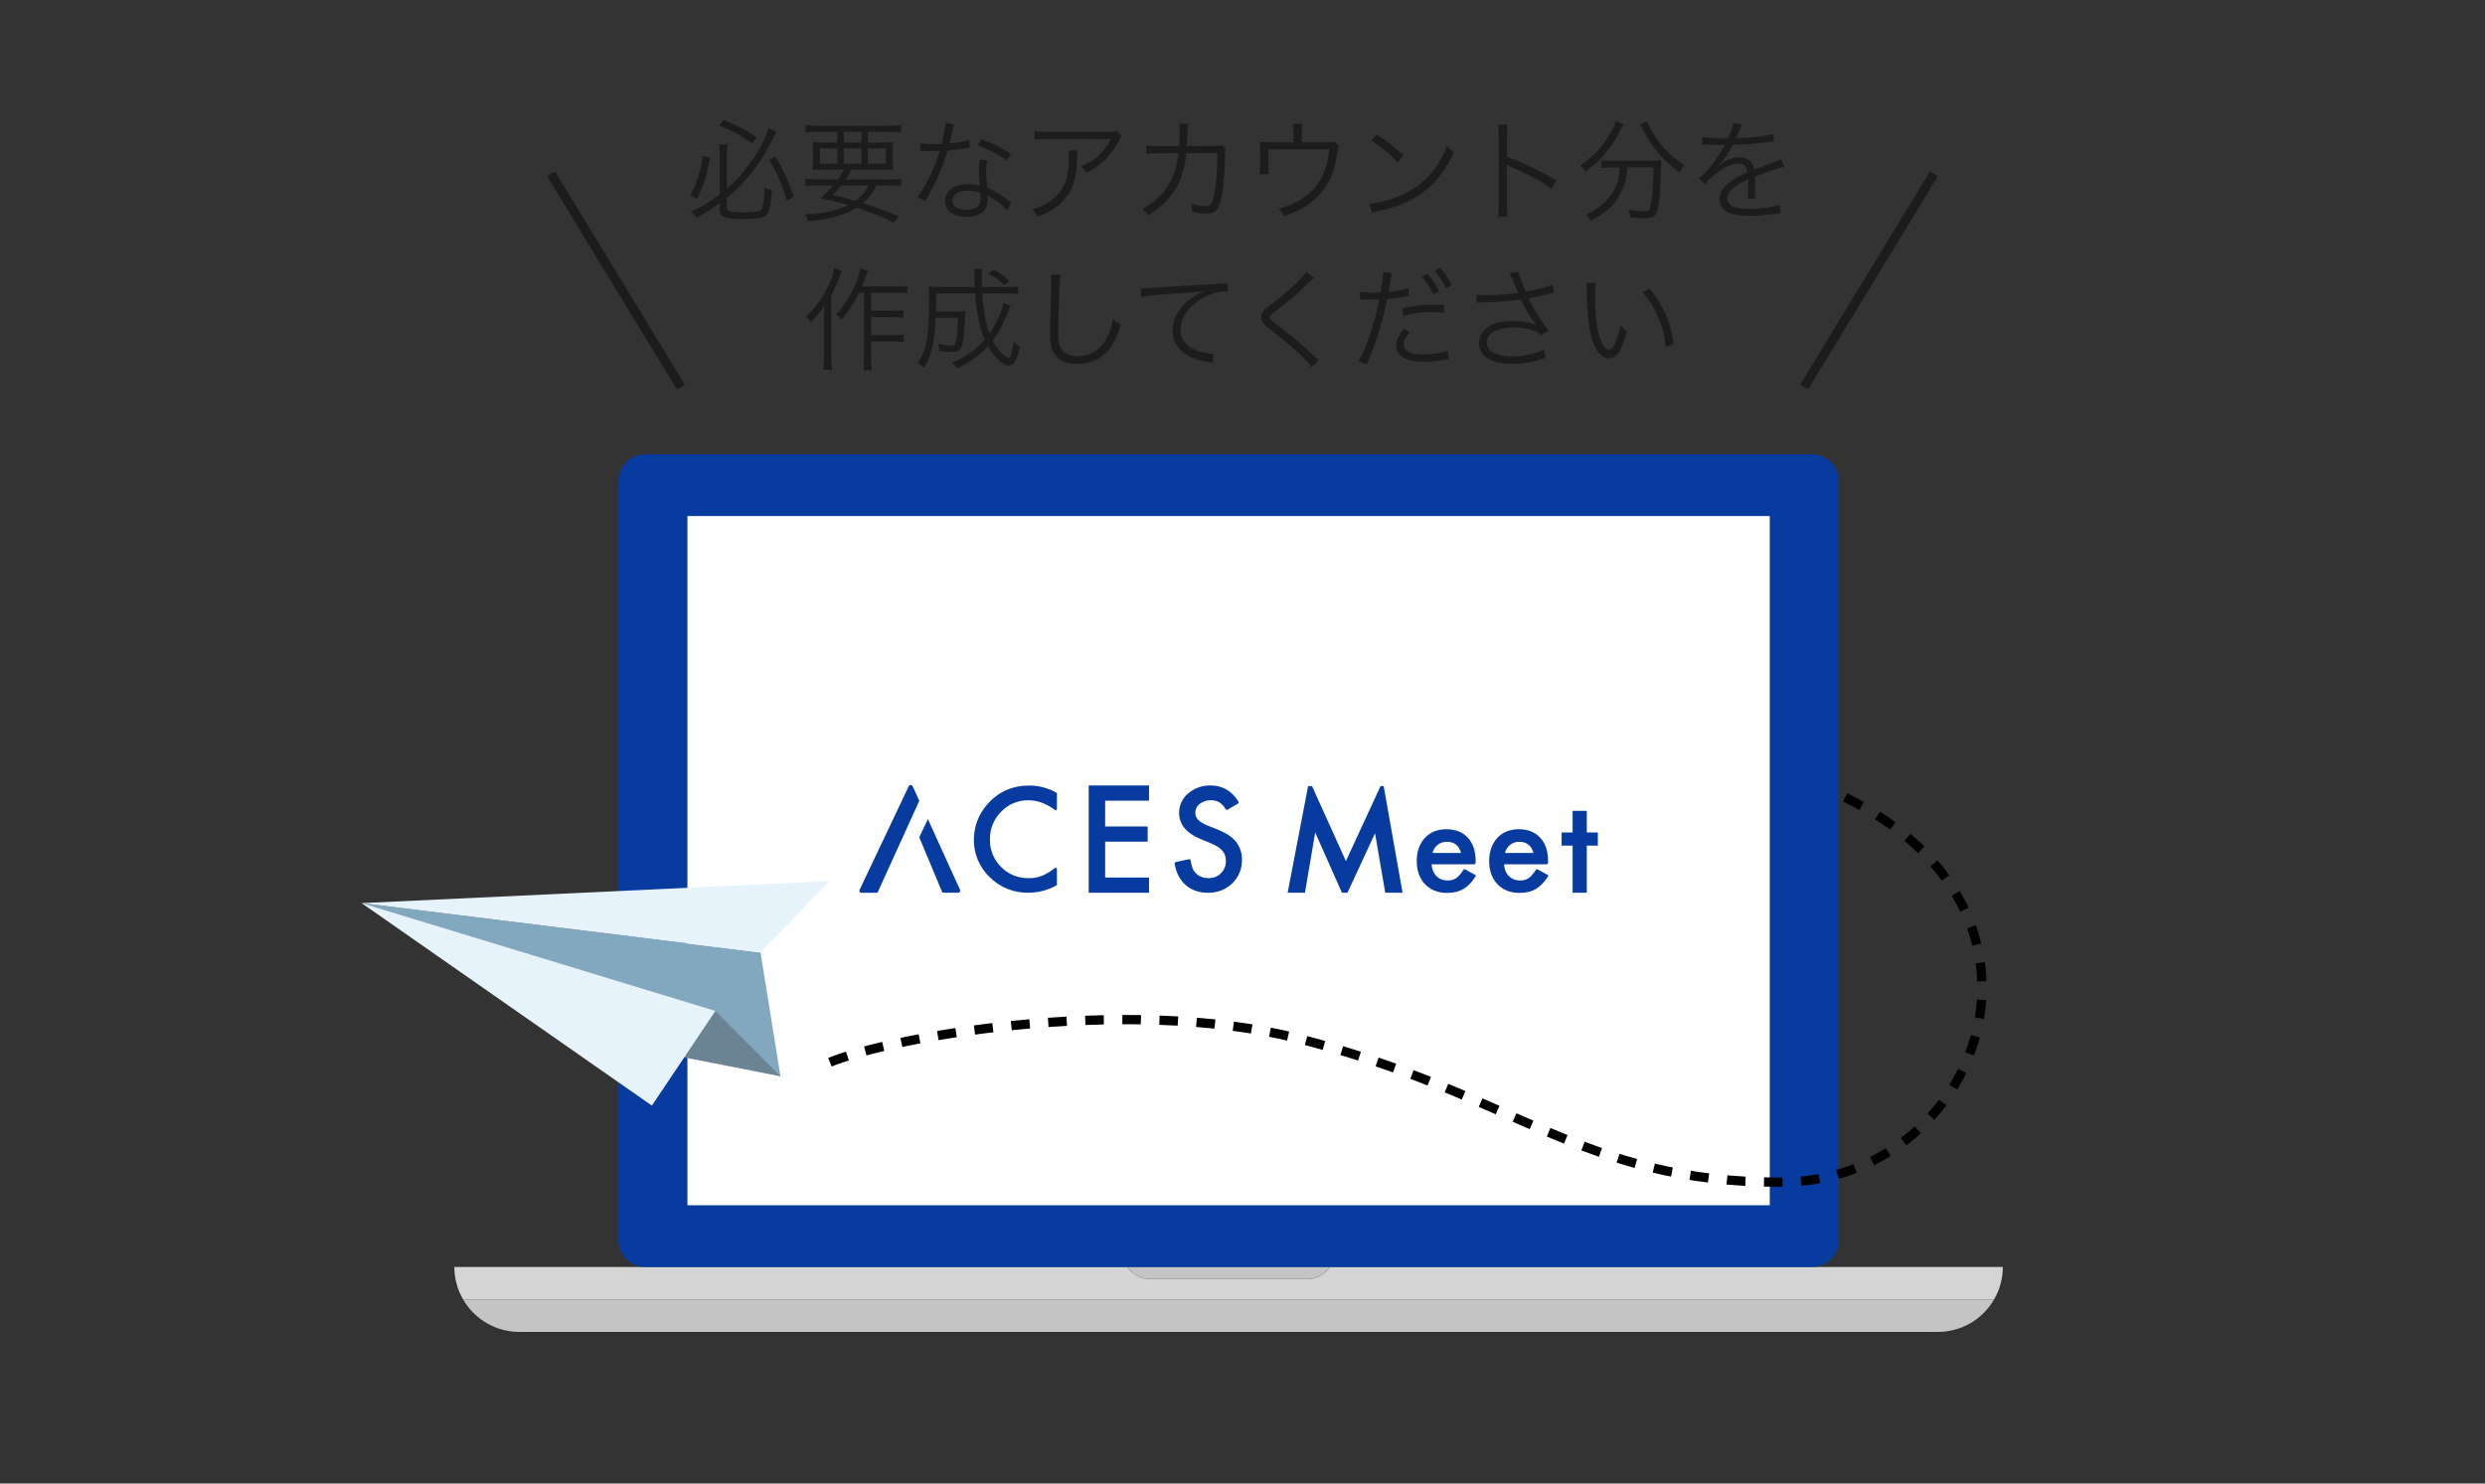 <svg width="268" height="160" viewBox="0 0 268 160" fill="none" xmlns="http://www.w3.org/2000/svg">
<rect x="0" y="0" width="268" height="160" fill="#333333" stroke="none"/>
<line x1="59.427" y1="18.74" x2="73.427" y2="41.74" stroke="#1C1C1C"/>
<line y1="-0.5" x2="26.926" y2="-0.5" transform="matrix(-0.52 0.854 0.854 0.52 209 19)" stroke="#1C1C1C"/>
<path d="M78.392 21.332C79.256 20.612 79.52 20.372 80.06 19.772C81.5 18.212 82.472 16.784 83.324 14.996C83.552 14.516 83.588 14.444 83.72 14.204L82.856 13.844C82.592 14.924 81.86 16.28 80.792 17.732C79.964 18.86 79.364 19.508 78.392 20.384V16.712C78.392 16.268 78.416 15.932 78.476 15.584H77.54C77.6 16.076 77.624 16.34 77.624 16.724V20.96C76.496 21.824 75.764 22.256 74.504 22.832C74.792 23.06 74.912 23.204 75.092 23.504C76.208 22.904 76.688 22.592 77.624 21.896V22.592C77.624 23.432 78.092 23.624 80.132 23.624C81.44 23.624 82.088 23.552 82.436 23.348C82.904 23.084 83.096 22.412 83.252 20.528C82.952 20.468 82.772 20.396 82.46 20.228C82.436 21.08 82.412 21.404 82.328 21.884C82.22 22.52 82.112 22.688 81.8 22.784C81.524 22.868 80.972 22.916 80.228 22.916C78.728 22.916 78.392 22.82 78.392 22.412V21.332ZM77.576 13.544C79.16 14.18 80.036 14.66 81.128 15.488L81.62 14.804C80.396 13.988 79.604 13.568 78.044 12.944L77.576 13.544ZM75.8 16.796C75.644 17.828 75.536 18.308 75.248 19.184C75.008 19.94 74.852 20.288 74.444 21.044L75.176 21.476C75.908 19.904 76.196 18.98 76.58 17.012L75.8 16.796ZM82.94 17.264C83.42 18.008 83.612 18.344 83.924 19.064C84.32 19.952 84.524 20.528 84.848 21.656L85.604 21.212C84.992 19.412 84.44 18.224 83.612 16.892L82.94 17.264ZM88.184 19.352C87.548 19.352 87.164 19.328 86.852 19.28V20.072C87.224 20.024 87.608 20.012 88.184 20.012H89.828C89.3 20.624 89.072 20.876 88.508 21.38C89.708 21.632 90.56 21.836 91.496 22.112C90.188 22.76 88.772 23.06 86.78 23.108C86.96 23.396 87.044 23.576 87.128 23.852C89.552 23.648 91.052 23.228 92.408 22.388C94.076 22.952 95.024 23.336 96.368 23.996L96.908 23.336C95.564 22.76 94.556 22.388 93.068 21.908C93.728 21.344 94.112 20.84 94.508 20.012H95.828C96.404 20.012 96.788 20.024 97.172 20.072V19.28C96.86 19.328 96.488 19.352 95.828 19.352H91.184C91.448 18.956 91.52 18.86 91.856 18.272H94.952C95.648 18.272 96.032 18.284 96.332 18.32C96.296 18.032 96.284 17.792 96.284 17.264V16.412C96.284 15.896 96.296 15.644 96.332 15.32C95.996 15.356 95.6 15.38 95.024 15.38H93.596V14.216H95.84C96.452 14.216 96.836 14.228 97.172 14.276V13.484C96.86 13.532 96.476 13.556 95.804 13.556H88.232C87.584 13.556 87.176 13.532 86.876 13.484V14.276C87.2 14.228 87.584 14.216 88.208 14.216H90.308V15.38H88.94C88.4 15.38 87.98 15.356 87.644 15.32C87.68 15.644 87.692 15.932 87.692 16.412V17.276C87.692 17.756 87.68 18.008 87.644 18.32C87.956 18.284 88.352 18.272 89.024 18.272H91.016C90.776 18.74 90.692 18.872 90.344 19.352H88.184ZM93.656 20.012C93.38 20.66 92.96 21.14 92.24 21.668C91.328 21.392 90.908 21.284 89.792 21.032C90.236 20.588 90.392 20.396 90.704 20.012H93.656ZM90.992 14.216H92.912V15.38H90.992V14.216ZM90.308 15.992V17.66H88.424V15.992H90.308ZM90.992 15.992H92.912V17.66H90.992V15.992ZM93.596 15.992H95.552V17.66H93.596V15.992ZM101.96 13.268C101.936 13.82 101.744 14.84 101.552 15.524C101.324 15.524 100.928 15.536 100.688 15.536C100.028 15.536 99.668 15.512 99.26 15.44L99.248 16.268C99.32 16.268 99.38 16.268 99.404 16.268C99.44 16.268 99.536 16.268 99.668 16.28C99.848 16.28 100.256 16.292 100.46 16.292C100.64 16.292 101.048 16.28 101.348 16.268C101 17.408 100.652 18.272 100.1 19.364C99.656 20.228 99.332 20.756 98.948 21.236L99.764 21.716C99.824 21.62 99.896 21.476 100.004 21.308C100.46 20.516 100.568 20.312 100.856 19.736C101.384 18.632 101.816 17.516 102.188 16.232C102.92 16.184 103.664 16.088 104.156 15.98C104.444 15.932 104.444 15.932 104.576 15.908L104.54 15.08C103.988 15.26 103.232 15.404 102.392 15.476C102.56 14.864 102.632 14.576 102.716 14.168C102.812 13.676 102.824 13.628 102.908 13.4L101.96 13.268ZM109.028 16.58C108.056 15.956 107.252 15.548 105.86 14.996L105.416 15.668C106.676 16.124 107.588 16.604 108.596 17.3L109.028 16.58ZM109.052 21.896C108.968 21.836 108.968 21.836 108.836 21.704C108.188 21.128 107.444 20.672 106.484 20.252C106.412 19.796 106.352 18.968 106.352 18.428C106.352 18.008 106.388 17.756 106.508 17.312L105.692 17.228C105.596 17.672 105.572 17.96 105.572 18.392C105.572 18.692 105.596 19.256 105.656 20.036C105.188 19.904 104.888 19.856 104.444 19.856C103.904 19.856 103.448 19.94 103.028 20.12C102.356 20.396 101.912 20.996 101.912 21.644C101.912 22.712 102.812 23.384 104.252 23.384C105.716 23.384 106.532 22.7 106.532 21.464C106.532 21.344 106.532 21.272 106.508 21.08C107.384 21.536 108.14 22.136 108.608 22.712L109.052 21.896ZM105.716 20.804C105.716 20.804 105.74 21.176 105.74 21.32C105.74 22.22 105.272 22.628 104.24 22.628C103.292 22.628 102.716 22.256 102.716 21.644C102.716 20.984 103.364 20.564 104.384 20.564C104.864 20.564 105.212 20.624 105.716 20.804ZM120.464 14.144C120.248 14.228 120.248 14.228 119.444 14.228H113C112.316 14.228 111.98 14.204 111.572 14.144V15.068C112.016 15.02 112.328 15.008 112.988 15.008H119.804C119.456 15.692 119.012 16.28 118.46 16.796C117.896 17.324 117.404 17.612 116.564 17.936C116.876 18.212 116.972 18.32 117.152 18.62C118.712 17.9 119.828 16.808 120.656 15.2C120.8 14.912 120.824 14.876 120.944 14.72L120.464 14.144ZM115.232 16.232C115.268 16.46 115.28 16.544 115.28 16.88C115.28 19.22 114.812 20.444 113.54 21.464C112.916 21.98 112.316 22.28 111.344 22.568C111.632 22.868 111.716 22.988 111.896 23.372C113.348 22.82 114.236 22.22 114.968 21.296C115.784 20.264 116.12 19.076 116.156 17.072C116.168 16.448 116.168 16.448 116.204 16.232H115.232ZM124.904 15.764C124.304 15.764 124.016 15.752 123.608 15.68L123.62 16.592C124.052 16.532 124.184 16.532 124.892 16.532L127.076 16.52C126.92 17.864 126.74 18.536 126.332 19.376C125.672 20.72 124.64 21.776 123.212 22.532C123.512 22.796 123.608 22.892 123.824 23.24C125.18 22.424 126.296 21.296 126.968 20.06C127.496 19.052 127.772 18.056 127.928 16.52L131.288 16.508C131.276 18.284 131.168 19.82 130.988 20.768C130.76 21.956 130.568 22.244 129.98 22.244C129.584 22.244 129.08 22.148 128.432 21.932C128.54 22.244 128.564 22.412 128.564 22.688C128.564 22.724 128.564 22.76 128.564 22.832C129.2 22.976 129.668 23.036 130.052 23.036C131.132 23.036 131.492 22.604 131.792 20.96C131.948 20.132 132.092 18.32 132.128 16.76C132.14 16.328 132.152 16.22 132.224 16.04L131.78 15.656C131.54 15.728 131.528 15.74 130.988 15.74L127.988 15.752C128.024 15.416 128.024 15.272 128.048 14.9C128.096 13.628 128.096 13.628 128.144 13.352L127.172 13.328C127.208 13.544 127.22 13.676 127.22 13.952C127.22 14.48 127.196 15.14 127.148 15.752L124.904 15.764ZM140.384 15.344V14.12C140.384 13.832 140.408 13.592 140.444 13.364H139.436C139.484 13.652 139.496 13.784 139.496 14.132V15.344H136.952C136.496 15.344 136.22 15.332 135.848 15.296C135.884 15.584 135.896 15.896 135.896 16.268V17.888C135.896 18.2 135.872 18.584 135.848 18.788H136.832C136.808 18.56 136.796 18.284 136.796 17.9V16.1H143.348C143.12 18.536 142.244 20.18 140.564 21.344C139.76 21.884 139.052 22.208 137.912 22.508C138.224 22.844 138.296 22.964 138.464 23.324C139.904 22.844 141.068 22.184 141.98 21.332C143.132 20.24 143.864 18.764 144.152 16.952C144.308 15.932 144.308 15.932 144.416 15.74L143.924 15.272C143.708 15.344 143.66 15.344 142.916 15.344H140.384ZM147.872 15.164C148.916 15.8 149.864 16.58 150.728 17.516L151.352 16.772C150.488 15.92 149.744 15.332 148.46 14.516L147.872 15.164ZM147.956 22.964C148.256 22.868 148.352 22.844 148.676 22.772C150.68 22.316 151.916 21.824 153.152 20.984C154.736 19.892 155.852 18.488 156.812 16.4C156.476 16.172 156.356 16.064 156.08 15.692C155.108 18.236 153.5 20 151.184 21.032C150.068 21.548 148.628 21.92 147.692 21.956L147.956 22.964ZM162.584 23.372C162.536 23.036 162.524 22.772 162.524 22.1V18.488C162.524 18.188 162.512 18.02 162.476 17.78L162.5 17.768C162.608 17.852 162.692 17.9 162.872 17.972C164.564 18.668 166.22 19.556 167.348 20.348L167.864 19.46C165.764 18.248 164.372 17.588 162.524 16.928V14.684C162.524 14 162.536 13.748 162.584 13.436H161.552C161.6 13.736 161.624 14.024 161.624 14.66V22.112C161.624 22.76 161.6 23.048 161.552 23.372H162.584ZM174.704 18.056C174.62 19.112 174.452 19.772 174.056 20.528C173.48 21.62 172.568 22.412 171.032 23.156C171.284 23.396 171.404 23.552 171.56 23.828C173.024 23.072 173.96 22.256 174.584 21.212C175.136 20.276 175.412 19.376 175.52 18.056H178.316C178.316 20.132 178.172 21.764 177.92 22.496C177.836 22.724 177.704 22.796 177.32 22.796C176.888 22.796 176.288 22.724 175.628 22.592C175.748 22.94 175.784 23.12 175.82 23.444C176.576 23.516 176.996 23.54 177.392 23.54C178.088 23.54 178.376 23.42 178.58 23.06C178.892 22.496 179.12 20.468 179.12 18.14C179.132 17.6 179.132 17.504 179.168 17.288C178.82 17.336 178.46 17.348 177.908 17.348H173.96C173.468 17.348 173.06 17.324 172.712 17.276V18.128C173.084 18.08 173.492 18.056 173.948 18.056H174.704ZM174.212 13.076C174.152 13.436 173.996 13.808 173.696 14.336C172.892 15.776 171.86 16.88 170.408 17.852C170.684 18.08 170.84 18.26 170.996 18.5C172.688 17.252 173.852 15.86 174.776 14C174.956 13.628 175.004 13.532 175.112 13.388L174.212 13.076ZM176.876 13.412C176.936 13.508 177.008 13.64 177.068 13.748C178.196 15.956 179.216 17.168 181.112 18.572C181.292 18.26 181.448 18.056 181.676 17.84C180.032 16.76 179.012 15.68 178.136 14.108C177.884 13.652 177.776 13.412 177.68 13.1L176.876 13.412ZM186.164 14.924C184.94 14.924 184.028 14.876 183.596 14.792L183.584 15.62C183.716 15.608 183.74 15.608 183.848 15.608C183.884 15.608 183.98 15.608 184.04 15.608C184.484 15.62 185.612 15.644 185.804 15.644C185.864 15.644 185.984 15.632 186.032 15.62C185.96 15.74 185.96 15.74 185.924 15.8C185.06 17.336 184.064 18.596 183.236 19.232L183.908 19.904C184.1 19.58 184.364 19.304 184.832 18.908C185.804 18.08 186.752 17.636 187.508 17.636C188.072 17.636 188.36 17.924 188.456 18.584C187.652 18.932 187.076 19.244 186.668 19.544C185.852 20.156 185.444 20.78 185.444 21.44C185.444 22.676 186.488 23.288 188.636 23.288C189.56 23.288 190.604 23.204 191.552 23.048C191.792 23.012 191.852 23 192.032 22.988L191.924 22.064C191.24 22.34 189.908 22.532 188.72 22.532C187.028 22.532 186.284 22.184 186.284 21.392C186.284 20.672 186.908 20.108 188.54 19.34C188.552 19.484 188.552 19.508 188.552 19.7C188.552 20.432 188.516 21.164 188.48 21.428L189.296 21.416C189.272 21.248 189.272 21.152 189.272 20.984C189.272 20.876 189.272 20.708 189.284 20.444C189.296 20.204 189.296 19.94 189.296 19.784C189.296 19.484 189.296 19.364 189.272 19.052C190.772 18.464 191.852 18.104 192.476 17.996L192.092 17.156C191.9 17.288 191.864 17.3 191.276 17.504C190.748 17.696 190.064 17.948 189.188 18.296C189.032 17.408 188.492 16.964 187.604 16.964C186.98 16.964 186.344 17.168 185.792 17.552C185.672 17.636 185.672 17.636 185.24 17.972C185.228 17.96 185.228 17.96 185.216 17.936C185.216 17.936 185.216 17.936 185.216 17.924C185.216 17.924 185.228 17.924 185.228 17.912C185.24 17.9 185.3 17.852 185.384 17.792C185.432 17.756 185.672 17.48 185.792 17.336C186.212 16.82 186.512 16.34 186.872 15.632C188.324 15.584 189.584 15.488 190.832 15.32C191.048 15.284 191.12 15.272 191.312 15.26L191.24 14.444C190.58 14.66 189.38 14.804 187.46 14.9C187.352 14.9 187.352 14.9 187.208 14.912C187.268 14.804 187.424 14.48 187.58 14.096C187.784 13.604 187.784 13.604 187.892 13.448L186.932 13.28C186.896 13.664 186.752 14.084 186.356 14.924H186.164ZM93.175 31.572V38.664C93.175 39.3 93.151 39.636 93.103 39.924H94.027C93.967 39.624 93.943 39.252 93.943 38.664V36.828H96.415C96.835 36.828 97.147 36.852 97.471 36.9V36.072C97.135 36.12 96.847 36.144 96.415 36.144H93.943V34.2H96.379C96.787 34.2 97.063 34.224 97.435 34.272V33.444C97.099 33.492 96.823 33.516 96.379 33.516H93.943V31.572H96.763C97.267 31.572 97.555 31.584 97.855 31.632V30.816C97.507 30.876 97.243 30.888 96.763 30.888H92.959C93.139 30.468 93.199 30.312 93.367 29.82C93.475 29.508 93.511 29.424 93.607 29.208L92.767 28.932C92.731 29.34 92.551 29.928 92.263 30.636C91.723 31.932 91.075 32.928 90.139 33.924C90.499 34.176 90.499 34.176 90.739 34.5C91.531 33.564 92.083 32.712 92.647 31.572H93.175ZM89.971 28.932C89.899 29.4 89.743 29.916 89.467 30.54C88.831 31.992 87.991 33.18 86.935 34.14C87.223 34.428 87.223 34.428 87.439 34.776C88.135 34.068 88.507 33.588 88.927 32.88C88.891 33.588 88.879 33.912 88.879 34.428V38.412C88.879 38.988 88.855 39.408 88.795 39.876H89.731C89.671 39.48 89.647 38.976 89.647 38.436V31.872C90.103 30.972 90.259 30.624 90.535 29.88C90.631 29.64 90.667 29.532 90.811 29.208L89.971 28.932ZM108.199 32.664C108.067 33.54 107.443 34.932 106.723 35.964C106.279 34.812 106.015 33.36 105.931 31.644H108.463C109.099 31.644 109.435 31.656 109.807 31.704V30.888C109.507 30.948 109.195 30.96 108.523 30.96H105.907C105.883 30.396 105.883 30.216 105.883 30C105.883 29.544 105.895 29.256 105.943 29.016H105.019C105.079 29.292 105.091 29.484 105.139 30.96H101.599C100.987 30.96 100.555 30.948 100.135 30.9C100.195 31.308 100.207 31.5 100.207 32.304C100.207 34.644 100.075 36.264 99.811 37.344C99.643 38.016 99.415 38.52 98.971 39.144C99.223 39.288 99.391 39.432 99.607 39.684C100.099 38.952 100.315 38.436 100.519 37.584C100.735 36.696 100.831 35.808 100.903 34.272H103.303C103.291 35.22 103.231 36.12 103.147 36.624C103.063 37.152 102.967 37.26 102.571 37.26C102.175 37.26 101.815 37.212 101.155 37.068C101.251 37.356 101.275 37.536 101.299 37.848C101.839 37.932 102.127 37.956 102.559 37.956C103.231 37.956 103.495 37.848 103.675 37.476C103.843 37.128 103.963 36.252 104.035 34.896C104.083 33.804 104.083 33.804 104.119 33.552C103.855 33.588 103.651 33.6 103.219 33.6H100.927C100.939 33.096 100.951 32.688 100.951 31.644H105.175C105.295 33.648 105.643 35.352 106.195 36.636C105.223 37.764 104.131 38.52 102.631 39.12C102.907 39.324 103.027 39.444 103.219 39.732C104.599 39.084 105.559 38.388 106.543 37.344C106.855 37.896 107.179 38.34 107.539 38.688C108.007 39.156 108.487 39.432 108.799 39.432C109.111 39.432 109.351 39.24 109.543 38.856C109.723 38.508 109.819 38.184 109.975 37.392C109.759 37.26 109.579 37.116 109.327 36.864C109.183 37.968 108.979 38.592 108.787 38.592C108.679 38.592 108.487 38.484 108.271 38.316C107.731 37.86 107.431 37.476 107.059 36.72C107.743 35.82 107.971 35.388 108.655 33.792C108.859 33.312 108.979 33.048 109.015 32.988L108.199 32.664ZM108.859 30.264C108.079 29.628 107.935 29.532 107.143 29.076L106.627 29.496C107.431 29.964 107.683 30.156 108.355 30.768L108.859 30.264ZM113.323 29.64C113.359 29.88 113.371 30.024 113.371 30.276C113.371 30.468 113.371 30.696 113.359 31.056C113.263 34.836 113.251 35.136 113.251 35.94C113.251 37.2 113.419 37.836 113.911 38.4C114.391 38.952 115.147 39.24 116.167 39.24C117.571 39.24 118.699 38.748 119.551 37.74C120.079 37.128 120.427 36.42 120.883 35.016C120.499 34.824 120.355 34.728 120.019 34.44C119.851 35.28 119.707 35.748 119.431 36.324C118.747 37.692 117.643 38.412 116.215 38.412C115.591 38.412 115.051 38.244 114.715 37.944C114.355 37.62 114.199 37.224 114.151 36.504C114.139 36.228 114.127 35.928 114.127 35.784C114.127 35.244 114.163 33.612 114.211 32.172C114.247 30.66 114.295 30.048 114.367 29.64H113.323ZM123.06 32.028C123.648 31.896 124.716 31.8 127.2 31.632C128.532 31.548 129.132 31.488 129.84 31.368C129.384 31.584 129.072 31.752 128.7 32.004C127.272 32.964 126.456 34.296 126.456 35.688C126.456 36.672 126.936 37.56 127.788 38.136C128.472 38.604 129.192 38.856 130.38 39.06C130.572 39.096 130.62 39.108 130.752 39.132L130.908 38.16C130.86 38.16 130.812 38.16 130.788 38.16C130.332 38.16 129.576 37.992 128.988 37.776C127.92 37.368 127.308 36.564 127.308 35.556C127.308 34.56 127.824 33.588 128.784 32.784C129.444 32.22 130.284 31.788 131.088 31.572C131.544 31.464 131.952 31.416 132.432 31.416L132.36 30.516C132.168 30.576 131.604 30.624 130.932 30.648C129.384 30.72 125.544 30.936 124.116 31.044C123.744 31.068 123.6 31.08 123.432 31.08C123.348 31.08 123.228 31.08 123 31.08L123.06 32.028ZM140.889 29.328C140.469 29.988 138.969 31.392 137.373 32.616C136.497 33.288 136.497 33.288 136.353 33.432C136.125 33.672 136.005 33.948 136.005 34.236C136.005 34.644 136.197 34.908 136.869 35.436C138.621 36.804 139.101 37.2 139.905 37.944C140.697 38.676 141.165 39.18 141.453 39.588L142.209 38.844C142.077 38.736 142.053 38.724 141.873 38.544C140.109 36.876 139.773 36.6 138.033 35.268C137.061 34.512 136.965 34.428 136.965 34.212C136.965 34.044 137.049 33.948 137.493 33.612C139.005 32.448 139.653 31.908 140.253 31.344C141.501 30.144 141.597 30.06 141.729 29.952L140.889 29.328ZM146.685 32.304C146.793 32.292 146.865 32.292 146.889 32.292C146.889 32.292 146.913 32.292 146.937 32.292C147.405 32.316 147.513 32.316 147.933 32.316C148.377 32.316 148.521 32.316 148.761 32.304C148.281 34.752 147.357 37.476 146.505 38.94L147.381 39.312C148.377 37.104 149.097 34.8 149.601 32.256C150.153 32.22 150.849 32.124 151.629 31.968L151.845 31.92L151.965 31.908L151.905 31.08C151.389 31.26 150.573 31.416 149.745 31.488C149.805 31.164 149.829 30.996 149.901 30.576C149.973 30.168 150.009 29.928 150.021 29.856C150.057 29.688 150.069 29.628 150.117 29.436L149.169 29.34C149.169 29.364 149.169 29.4 149.169 29.424C149.169 29.832 149.109 30.252 148.905 31.548C148.557 31.572 148.425 31.572 148.185 31.572C147.549 31.572 147.069 31.536 146.685 31.464V32.304ZM155.745 32.892C154.845 32.856 154.665 32.856 154.437 32.856C153.429 32.856 152.649 32.952 151.257 33.252L151.341 34.068C152.433 33.768 153.273 33.66 154.341 33.66C154.845 33.66 155.181 33.684 155.757 33.744L155.745 32.892ZM151.377 35.484C150.741 36.3 150.573 36.672 150.573 37.212C150.573 38.4 151.593 39.012 153.561 39.012C154.197 39.012 154.893 38.952 155.697 38.82L156.069 38.748L156.225 38.724L156.141 37.824C155.457 38.064 154.389 38.232 153.489 38.232C152.121 38.232 151.389 37.848 151.389 37.128C151.389 36.84 151.497 36.528 151.689 36.276C151.773 36.144 151.809 36.108 152.049 35.82L151.377 35.484ZM153.357 29.856C153.717 30.228 154.293 31.116 154.593 31.752L155.193 31.392C154.833 30.684 154.497 30.18 153.957 29.532L153.357 29.856ZM154.725 29.208C155.193 29.76 155.697 30.528 155.949 31.092L156.549 30.744C156.153 29.988 155.853 29.544 155.313 28.884L154.725 29.208ZM159.273 32.652C159.453 32.628 159.513 32.616 159.741 32.616C161.325 32.592 162.825 32.472 164.013 32.304C164.085 32.424 164.085 32.448 164.217 32.7C164.733 33.708 165.033 34.2 165.657 35.052C165.153 34.788 164.205 34.62 163.173 34.62C162.201 34.62 161.481 34.752 160.845 35.064C160.005 35.472 159.489 36.228 159.489 37.02C159.489 37.5 159.681 37.968 160.029 38.34C160.581 38.916 161.685 39.24 163.149 39.24C164.337 39.24 165.477 39.036 166.677 38.592L166.545 37.668C165.645 38.136 164.325 38.436 163.137 38.436C162.105 38.436 161.241 38.232 160.797 37.884C160.509 37.644 160.341 37.32 160.341 36.948C160.341 36.516 160.593 36.084 160.989 35.832C161.529 35.496 162.261 35.328 163.269 35.328C164.085 35.328 164.757 35.436 165.369 35.64C165.705 35.76 165.873 35.868 166.197 36.132L167.001 35.676C166.161 34.56 165.273 33.12 164.841 32.184C164.961 32.16 164.961 32.16 165.249 32.1C166.005 31.956 166.149 31.92 166.869 31.728C167.229 31.632 167.325 31.608 167.577 31.56L167.457 30.708C166.809 30.984 165.717 31.272 164.553 31.464C164.445 31.236 164.409 31.176 164.121 30.408C163.821 29.64 163.821 29.64 163.773 29.328L162.825 29.46C162.933 29.676 163.005 29.844 163.137 30.156C163.353 30.696 163.545 31.176 163.725 31.584C162.597 31.74 161.241 31.836 160.149 31.836C159.741 31.836 159.537 31.824 159.225 31.776L159.273 32.652ZM171.093 30.492C171.117 30.708 171.117 30.744 171.129 31.2C171.189 34.152 171.357 35.688 171.777 36.828C172.185 37.98 172.809 38.652 173.481 38.652C174.333 38.652 174.885 37.848 175.473 35.748C175.137 35.484 175.029 35.376 174.765 35.064C174.609 35.88 174.417 36.516 174.141 37.116C173.961 37.512 173.757 37.716 173.541 37.716C173.085 37.716 172.593 36.888 172.329 35.664C172.149 34.896 172.017 33.252 172.017 31.932C172.017 31.272 172.041 30.876 172.101 30.504L171.093 30.492ZM177.165 31.512C178.569 33.144 179.445 35.196 179.661 37.428L180.513 37.08C180.297 35.736 180.069 34.884 179.613 33.876C179.169 32.856 178.677 32.064 177.897 31.14L177.165 31.512Z" fill="#1C1C1C"/>
<path d="M56.006 143.648H208.997C210.226 143.648 211.433 143.324 212.497 142.709C213.561 142.095 214.444 141.211 215.058 140.146H49.945C50.559 141.211 51.442 142.095 52.506 142.709C53.57 143.324 54.777 143.648 56.006 143.648Z" fill="#C4C4C4"/>
<path d="M143.416 136.643C143.143 137.045 142.775 137.375 142.345 137.603C141.914 137.83 141.435 137.949 140.948 137.949H124.052C123.565 137.949 123.086 137.83 122.655 137.603C122.225 137.375 121.857 137.045 121.584 136.643H49C49 137.873 49.326 139.082 49.945 140.146H215.055C215.674 139.082 216 137.873 216 136.643H143.416Z" fill="#D4D4D4"/>
<path d="M124.052 137.943H140.948C141.435 137.943 141.914 137.825 142.345 137.597C142.775 137.369 143.143 137.039 143.416 136.637H121.584C121.857 137.039 122.225 137.369 122.655 137.597C123.086 137.824 123.565 137.943 124.052 137.943Z" fill="#C4C4C4"/>
<path d="M195.416 49H69.584C67.99 49 66.699 50.291 66.699 51.884V133.758C66.699 135.351 67.99 136.643 69.584 136.643H195.416C197.009 136.643 198.301 135.351 198.301 133.758V51.884C198.301 50.291 197.009 49 195.416 49Z" fill="#083BA0"/>
<path d="M190.863 55.656H74.137V129.987H190.863V55.656Z" fill="white"/>
<g clip-path="url(#clip0_1827_1000)">
<path d="M98.433 84.802C98.413 84.761 98.383 84.727 98.345 84.703C98.307 84.679 98.262 84.666 98.217 84.666C98.172 84.666 98.127 84.679 98.089 84.703C98.051 84.727 98.02 84.761 98.001 84.802L92.7 95.975C92.684 96.008 92.677 96.045 92.68 96.081C92.682 96.118 92.694 96.153 92.714 96.184C92.734 96.215 92.761 96.24 92.794 96.258C92.826 96.275 92.863 96.285 92.9 96.285H94.272C94.282 96.285 94.295 96.285 94.31 96.285C94.419 96.287 94.631 96.291 94.663 96.222L99.141 86.37L98.433 84.802Z" fill="#083BA0"/>
<path d="M103.541 95.978L100.068 88.335L99.141 90.305L101.611 96.215C101.642 96.284 101.801 96.281 101.9 96.279L101.911 96.279L101.924 96.278C101.93 96.278 101.936 96.278 101.941 96.278H103.345C103.381 96.277 103.416 96.267 103.447 96.25C103.477 96.232 103.504 96.208 103.523 96.178C103.542 96.149 103.554 96.115 103.557 96.081C103.56 96.046 103.554 96.011 103.541 95.978Z" fill="#083BA0"/>
<path d="M113.987 87.228V85.625C113.989 85.599 113.983 85.573 113.971 85.55C113.96 85.527 113.942 85.507 113.919 85.493C113.043 84.991 112.047 84.724 111.033 84.72C109.166 84.72 107.644 85.401 106.466 86.763C105.534 87.815 105.024 89.164 105.033 90.558C105.021 91.313 105.167 92.062 105.462 92.76C105.757 93.457 106.194 94.088 106.747 94.613C107.288 95.153 107.935 95.579 108.649 95.865C109.363 96.152 110.129 96.293 110.9 96.28C111.955 96.279 112.991 96.013 113.911 95.507C113.934 95.494 113.954 95.475 113.967 95.453C113.981 95.43 113.988 95.404 113.987 95.378V93.743C113.987 93.716 113.979 93.689 113.965 93.666C113.95 93.643 113.929 93.625 113.904 93.613C113.879 93.601 113.851 93.597 113.823 93.6C113.796 93.603 113.77 93.613 113.748 93.63C113.554 93.78 113.361 93.913 113.191 94.028C112.96 94.18 112.715 94.311 112.459 94.418C111.974 94.624 111.45 94.722 110.922 94.707C110.372 94.717 109.825 94.616 109.316 94.409C108.807 94.201 108.348 93.892 107.968 93.502C107.574 93.114 107.264 92.653 107.056 92.144C106.849 91.636 106.749 91.092 106.762 90.545C106.749 89.991 106.849 89.441 107.056 88.925C107.263 88.41 107.573 87.941 107.968 87.545C108.342 87.147 108.799 86.831 109.307 86.618C109.815 86.405 110.363 86.301 110.915 86.312C111.891 86.311 112.837 86.655 113.751 87.345C113.773 87.361 113.799 87.371 113.827 87.373C113.854 87.376 113.882 87.37 113.906 87.358C113.931 87.346 113.951 87.328 113.965 87.305C113.98 87.282 113.987 87.255 113.987 87.228Z" fill="#083BA0"/>
<path d="M123.918 86.355H119.187V89.135H123.772V90.775H119.187V94.642H123.918V96.283H117.414V84.713H123.918V86.355Z" fill="#083BA0"/>
<path d="M132.408 87.313L133.497 86.68C133.518 86.669 133.536 86.654 133.55 86.636C133.565 86.617 133.575 86.596 133.581 86.574C133.587 86.552 133.588 86.528 133.584 86.505C133.58 86.483 133.571 86.461 133.558 86.442C132.83 85.289 131.838 84.713 130.581 84.713C129.688 84.686 128.818 84.991 128.145 85.567C127.832 85.823 127.583 86.145 127.413 86.509C127.244 86.873 127.16 87.269 127.166 87.668C127.166 88.913 127.944 89.857 129.5 90.502L130.583 90.943C130.839 91.049 131.086 91.175 131.32 91.322C131.51 91.439 131.681 91.583 131.829 91.748C131.956 91.896 132.053 92.066 132.116 92.248C132.179 92.441 132.21 92.641 132.208 92.843C132.215 93.089 132.172 93.334 132.081 93.563C131.99 93.792 131.853 94.001 131.678 94.177C131.505 94.35 131.297 94.486 131.068 94.577C130.838 94.667 130.592 94.71 130.345 94.703C129.668 94.704 129.153 94.464 128.8 93.982C128.623 93.762 128.494 93.37 128.413 92.815C128.41 92.791 128.403 92.768 128.39 92.747C128.378 92.727 128.361 92.709 128.341 92.695C128.321 92.681 128.299 92.672 128.275 92.668C128.251 92.663 128.226 92.664 128.202 92.67L126.815 92.97C126.793 92.974 126.772 92.982 126.753 92.994C126.734 93.006 126.718 93.022 126.705 93.04C126.692 93.059 126.684 93.079 126.679 93.101C126.675 93.123 126.675 93.145 126.679 93.167C126.851 94.13 127.237 94.882 127.837 95.423C128.48 95.997 129.294 96.283 130.279 96.283C130.762 96.296 131.242 96.213 131.691 96.039C132.14 95.865 132.549 95.604 132.892 95.272C133.236 94.942 133.507 94.546 133.686 94.108C133.866 93.671 133.951 93.201 133.937 92.73C133.962 92.029 133.738 91.341 133.303 90.785C132.878 90.26 132.203 89.816 131.279 89.452L130.147 88.997C129.323 88.663 128.91 88.227 128.91 87.682C128.907 87.494 128.948 87.308 129.03 87.137C129.111 86.967 129.231 86.818 129.381 86.7C129.682 86.474 130.044 86.337 130.423 86.308C130.802 86.278 131.181 86.356 131.515 86.533C131.789 86.722 132.013 86.97 132.172 87.258C132.184 87.277 132.199 87.294 132.218 87.307C132.236 87.32 132.257 87.329 132.279 87.335C132.301 87.34 132.323 87.34 132.346 87.337C132.368 87.333 132.389 87.325 132.408 87.313Z" fill="#083BA0"/>
<path d="M141.075 84.783H141.5L145.151 92.867L148.887 84.783H149.226L151.264 96.283H149.396L148.292 89.867L145.321 96.283H144.726L141.84 89.783L140.736 96.283H138.868L141.075 84.783Z" fill="#083BA0"/>
<path fill-rule="evenodd" clip-rule="evenodd" d="M158.969 93.217C159.062 93.217 159.137 93.144 159.139 93.053L159.143 92.863C159.143 91.791 158.862 90.952 158.3 90.347C157.733 89.738 156.963 89.433 155.988 89.433C155.023 89.433 154.247 89.747 153.663 90.374C153.083 91.01 152.792 91.842 152.792 92.87C152.792 93.906 153.092 94.738 153.69 95.366C154.288 95.989 155.081 96.3 156.07 96.3C156.414 96.3 156.734 96.264 157.028 96.193C157.323 96.122 157.597 96.011 157.851 95.859C158.105 95.704 158.343 95.508 158.565 95.272C158.771 95.05 158.967 94.787 159.153 94.485C159.177 94.445 159.163 94.393 159.121 94.37L157.975 93.742C157.936 93.721 157.886 93.733 157.862 93.77C157.567 94.215 157.302 94.522 157.069 94.692C156.82 94.87 156.505 94.959 156.124 94.959C155.634 94.959 155.233 94.803 154.921 94.491C154.608 94.176 154.431 93.751 154.39 93.217H158.969ZM156.022 90.788C156.838 90.788 157.352 91.188 157.565 91.989H154.492C154.542 91.802 154.615 91.635 154.71 91.489C154.805 91.342 154.918 91.217 155.05 91.115C155.186 91.008 155.335 90.928 155.498 90.875C155.662 90.817 155.836 90.788 156.022 90.788Z" fill="#083BA0"/>
<path fill-rule="evenodd" clip-rule="evenodd" d="M166.95 93.053C166.949 93.144 166.873 93.217 166.781 93.217H162.202C162.242 93.751 162.419 94.176 162.732 94.491C163.045 94.803 163.446 94.959 163.935 94.959C164.316 94.959 164.631 94.87 164.88 94.692C165.114 94.522 165.378 94.215 165.673 93.77C165.698 93.733 165.747 93.721 165.787 93.742L166.933 94.37C166.974 94.393 166.989 94.445 166.964 94.485C166.778 94.787 166.582 95.05 166.376 95.272C166.154 95.508 165.916 95.704 165.662 95.859C165.408 96.011 165.134 96.122 164.84 96.193C164.545 96.264 164.225 96.3 163.881 96.3C162.893 96.3 162.1 95.989 161.501 95.366C160.903 94.738 160.604 93.906 160.604 92.87C160.604 91.842 160.894 91.01 161.474 90.374C162.059 89.747 162.834 89.433 163.799 89.433C164.774 89.433 165.544 89.738 166.111 90.347C166.673 90.952 166.954 91.791 166.954 92.863L166.95 93.053ZM165.377 91.989C165.164 91.188 164.649 90.788 163.833 90.788C163.647 90.788 163.473 90.817 163.31 90.875C163.147 90.928 162.997 91.008 162.861 91.115C162.73 91.217 162.616 91.342 162.521 91.489C162.426 91.635 162.353 91.802 162.304 91.989H165.377Z" fill="#083BA0"/>
<path d="M171.132 87.45H169.604V89.783H168.415V91.2H169.604V96.283H171.132V91.2H172.321V89.783H171.132V87.45Z" fill="#083BA0"/>
</g>
<path d="M82.021 102.727L39 97.4L84.172 116.08L82.021 102.727Z" fill="#82A8BF"/>
<path d="M60.805 111.498L84.172 116.08L77.154 109.023L39 97.4L60.805 111.498Z" fill="#6A8494"/>
<path d="M77.154 109.023L70.304 119.24L39 97.4L77.154 109.023Z" fill="#E6F3FB"/>
<path d="M89.454 95.029L39 97.4L82.021 102.727L89.454 95.029Z" fill="#E6F3FB"/>
<path d="M199 86C224.5 98.5 213.5 127.5 192 127.5C170.5 127.5 163.5 118 140 112C121.2 107.2 94.5 112 88.5 115" stroke="black" stroke-dasharray="2 2"/>
<defs>
<clipPath id="clip0_1827_1000">
<rect width="81" height="13" fill="white" transform="translate(92 84)"/>
</clipPath>
</defs>
</svg>
